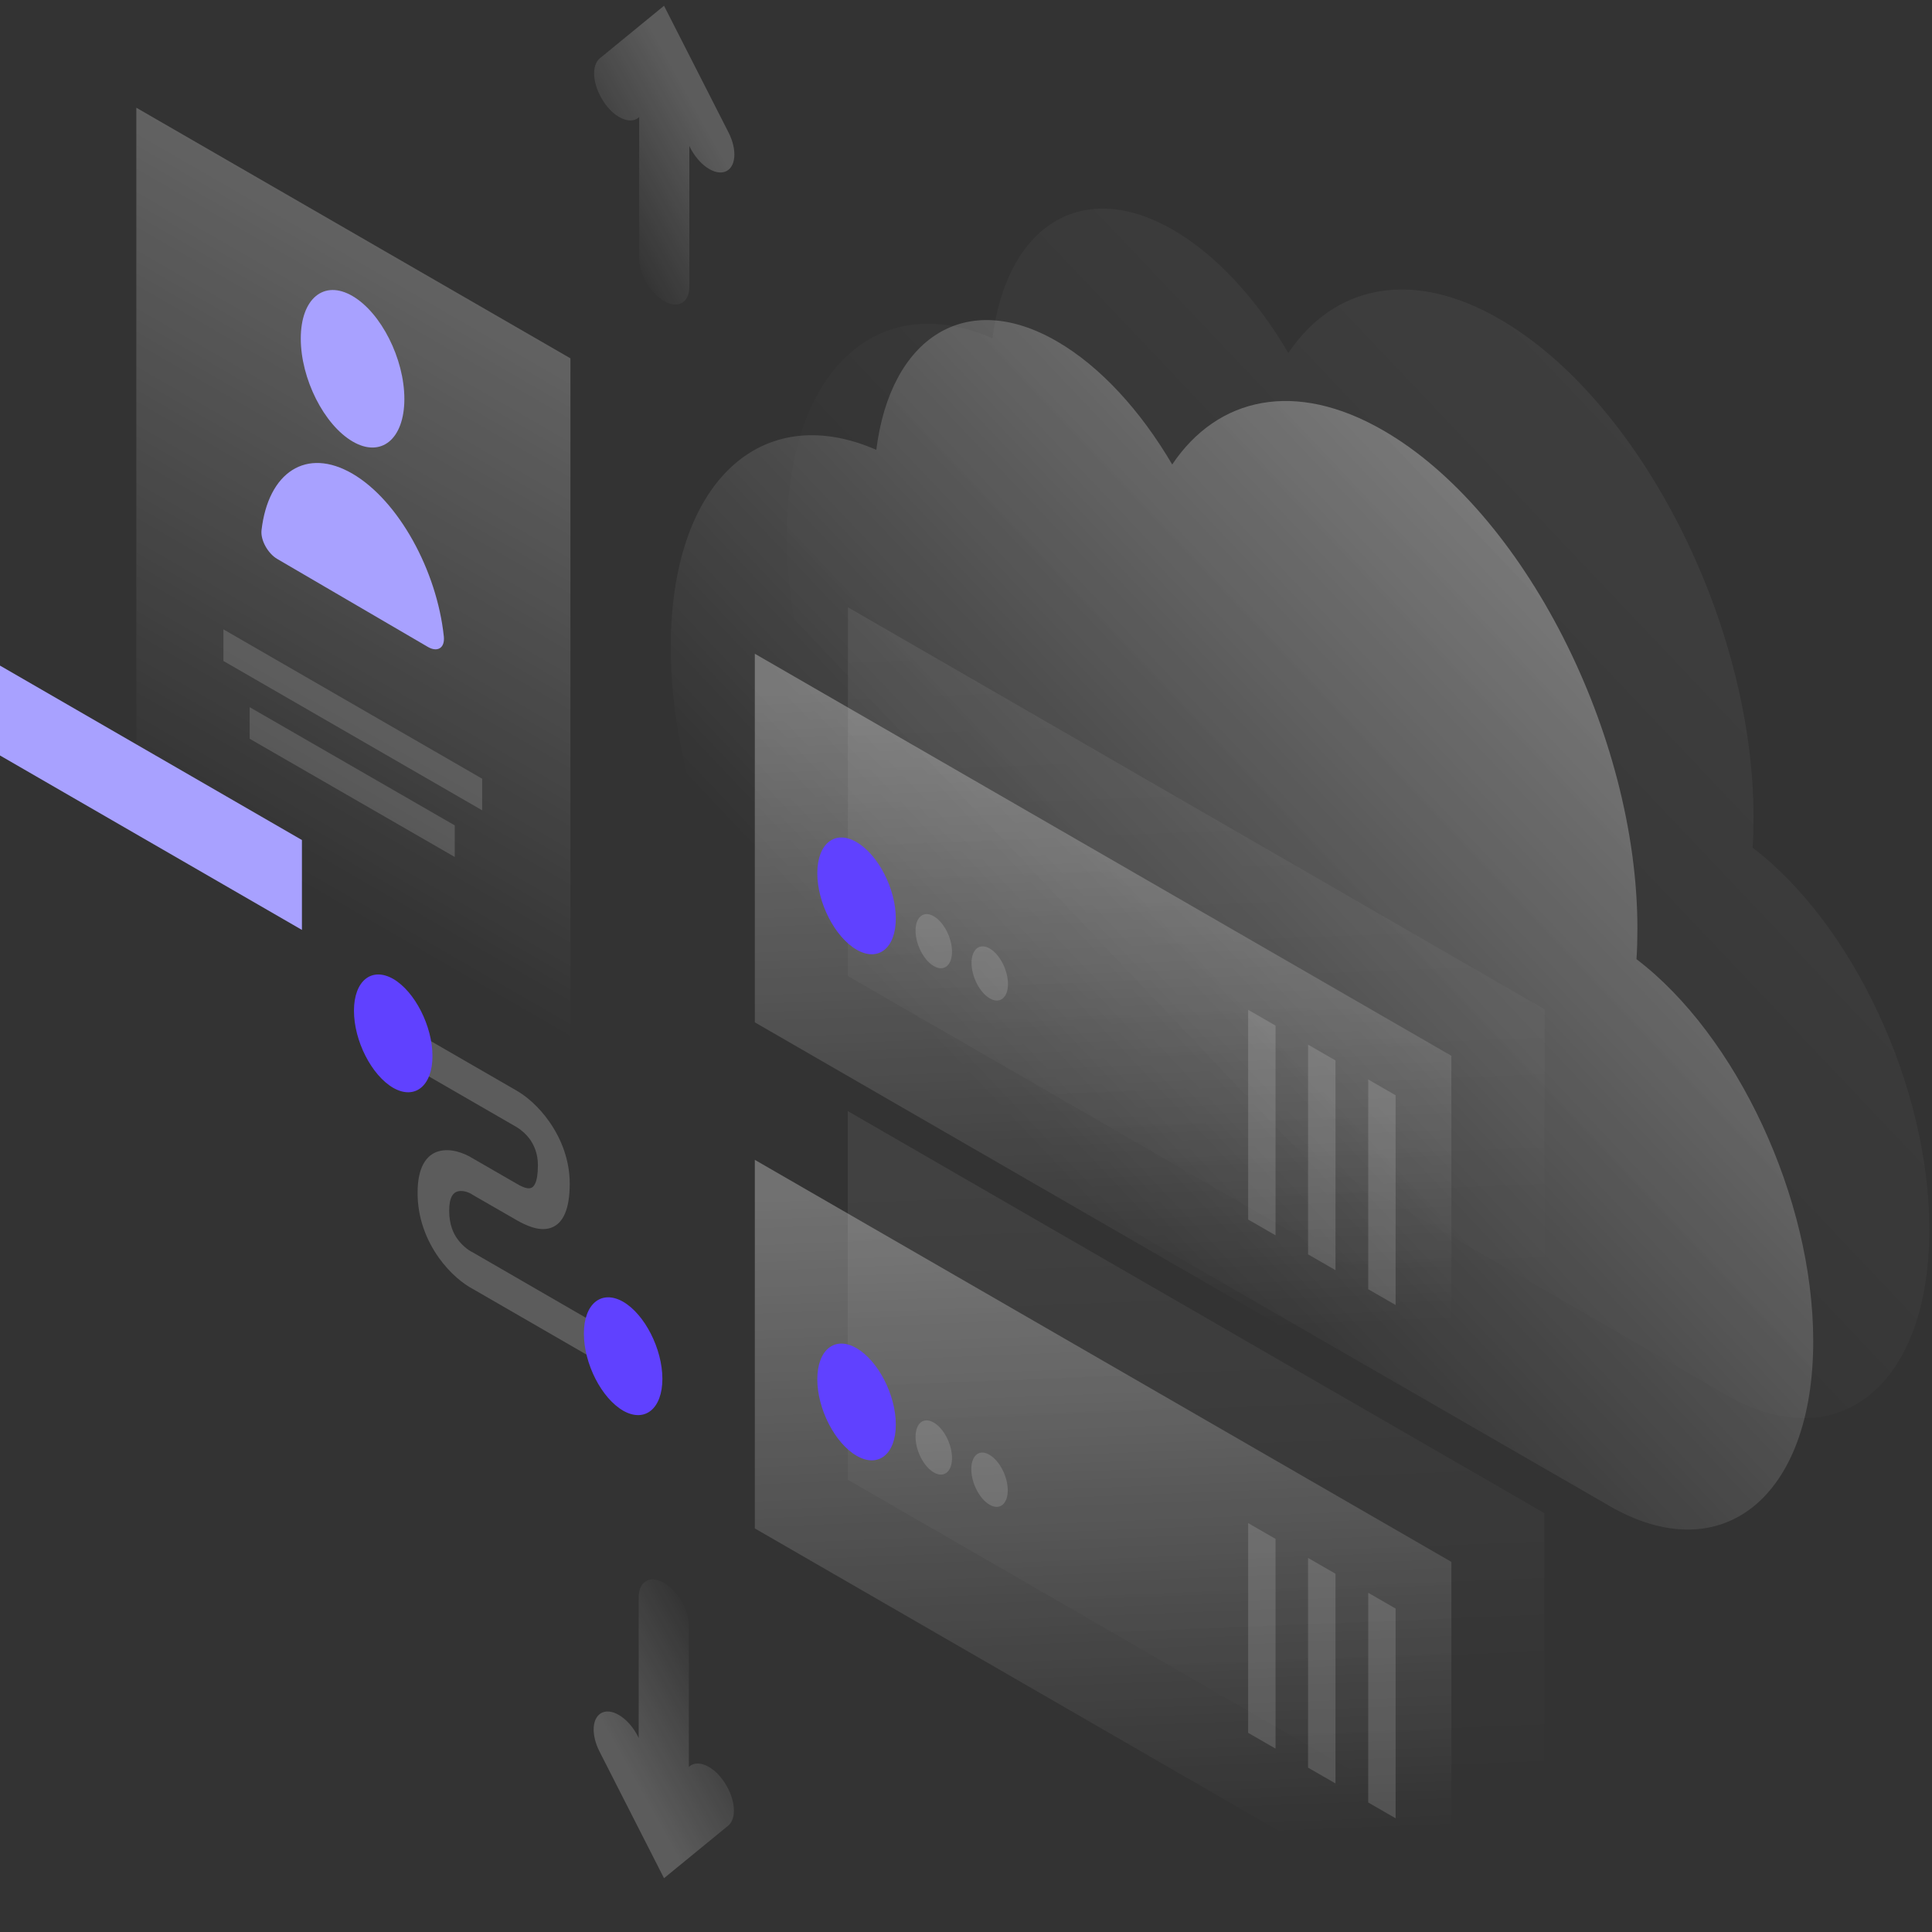 <svg width="265" height="265" viewBox="0 0 265 265" fill="none" xmlns="http://www.w3.org/2000/svg">
<rect x="0" y="0" width="265" height="265" fill="#333333" stroke="none"/>
<path opacity="0.07" d="M240.521 112.067C240.521 113.501 240.489 114.934 240.394 116.272C254.092 126.689 264.637 149.021 264.637 168.677C264.637 190.085 252.117 200.184 236.666 191.264C236.634 191.232 236.603 191.232 236.571 191.2L139.502 135.227C139.47 135.195 139.438 135.195 139.375 135.163C122.012 125.128 107.932 97.508 107.932 73.456C107.932 50.933 120.292 39.496 136.125 46.41C138.068 30.959 148.422 24.301 160.91 31.532C166.899 35.005 172.41 41.089 176.711 48.416C182.955 39.146 193.595 36.789 205.637 43.733C224.911 54.82 240.521 85.434 240.521 112.067Z" fill="url(#paint0_linear_266_4374)"/>
<path opacity="0.4" d="M224.593 127.358C224.593 128.792 224.561 130.226 224.466 131.563C238.164 141.981 248.709 164.313 248.709 183.968C248.709 205.376 236.189 215.475 220.739 206.555C220.707 206.523 220.675 206.523 220.643 206.491L123.574 150.518C123.542 150.487 123.511 150.487 123.447 150.455C106.085 140.42 92.004 112.8 92.004 88.748C92.004 66.225 104.364 54.788 120.197 61.701C122.141 46.25 132.494 39.592 144.982 46.824C150.971 50.296 156.483 56.381 160.783 63.708C167.027 54.437 177.668 52.08 189.71 59.025C208.983 70.111 224.593 100.726 224.593 127.358Z" fill="url(#paint1_linear_266_4374)"/>
<path opacity="0.2" d="M70.915 154.628L56.133 146.09V141.089L70.915 149.627C72.125 150.327 73.877 151.729 75.374 153.895C76.999 156.221 78.146 159.152 78.146 162.338C78.146 165.842 77.254 167.849 75.534 168.422C73.941 168.964 72.061 168.04 70.883 167.371L64.798 163.867L64.766 163.835C64.256 163.516 63.428 163.23 62.759 163.421C62.218 163.58 61.612 164.122 61.612 166.065C61.612 168.008 62.218 169.219 62.727 169.92C63.364 170.812 64.193 171.449 64.702 171.704L64.766 171.735L83.339 182.471V187.473L64.862 176.801C63.587 176.132 61.772 174.73 60.179 172.5C58.458 170.079 57.248 166.989 57.28 163.548C57.28 160.139 58.458 158.387 60.179 157.909C61.772 157.463 63.587 158.101 64.862 158.897L70.883 162.369C71.743 162.879 72.412 163.102 72.826 162.943C73.144 162.847 73.782 162.369 73.782 159.821C73.782 158.196 73.24 157.113 72.762 156.38C72.189 155.552 71.392 154.915 70.915 154.628Z" fill="white"/>
<path d="M59.319 144.848C59.319 148.957 56.897 150.901 53.935 149.212C50.972 147.492 48.551 142.777 48.551 138.636C48.551 134.526 50.972 132.583 53.935 134.271C56.897 135.992 59.319 140.738 59.319 144.848Z" fill="#6041FF"/>
<path d="M90.856 189.129C90.856 193.239 88.434 195.182 85.472 193.494C82.509 191.773 80.088 187.059 80.088 182.917C80.088 178.808 82.509 176.864 85.472 178.553C88.434 180.273 90.856 185.02 90.856 189.129Z" fill="#6041FF"/>
<path opacity="0.07" d="M116.311 83.3L211.851 138.445V189.002L116.279 133.857L116.311 83.3Z" fill="url(#paint2_linear_266_4374)"/>
<path opacity="0.3" d="M103.535 89.671L199.075 144.816V195.373L103.535 140.229V89.671Z" fill="url(#paint3_linear_266_4374)"/>
<path d="M112.105 119.776C112.105 123.854 114.527 128.537 117.489 130.257C120.452 131.978 122.873 130.066 122.873 125.989C122.873 121.911 120.452 117.228 117.489 115.508C114.527 113.787 112.105 115.699 112.105 119.776Z" fill="#6041FF"/>
<path opacity="0.15" d="M125.58 127.645C125.58 129.525 126.695 131.723 128.097 132.519C129.467 133.316 130.582 132.424 130.582 130.544C130.582 128.665 129.467 126.466 128.065 125.67C126.695 124.874 125.58 125.766 125.58 127.645Z" fill="white"/>
<path opacity="0.15" d="M133.258 132.073C133.258 133.953 134.373 136.151 135.775 136.947C137.144 137.744 138.259 136.852 138.259 134.972C138.259 133.093 137.144 130.895 135.743 130.098C134.373 129.302 133.258 130.194 133.258 132.073Z" fill="white"/>
<path opacity="0.15" d="M174.958 140.675V169.442L171.199 167.275V138.508L174.958 140.675Z" fill="white"/>
<path opacity="0.15" d="M183.179 145.453V174.22L179.42 172.054V143.287L183.179 145.453Z" fill="white"/>
<path opacity="0.15" d="M191.429 150.232V178.999L187.67 176.833V148.066L191.429 150.232Z" fill="white"/>
<path opacity="0.07" d="M116.279 152.398L211.819 207.543V258.1L116.279 202.955V152.398Z" fill="url(#paint4_linear_266_4374)"/>
<path opacity="0.3" d="M103.535 159.088L199.075 214.233V264.79L103.535 209.645V159.088Z" fill="url(#paint5_linear_266_4374)"/>
<path d="M112.105 189.193C112.105 193.271 114.527 197.954 117.489 199.674C120.452 201.394 122.873 199.483 122.873 195.405C122.873 191.327 120.452 186.644 117.489 184.924C114.527 183.204 112.105 185.115 112.105 189.193Z" fill="#6041FF"/>
<path opacity="0.15" d="M125.58 197.094C125.58 198.973 126.695 201.171 128.097 201.968C129.467 202.764 130.582 201.872 130.582 199.993C130.582 198.113 129.467 195.915 128.065 195.118C126.695 194.322 125.58 195.182 125.58 197.094Z" fill="white"/>
<path opacity="0.15" d="M133.227 201.522C133.227 203.401 134.342 205.599 135.743 206.396C137.113 207.192 138.228 206.3 138.228 204.421C138.228 202.541 137.113 200.343 135.711 199.547C134.342 198.718 133.227 199.61 133.227 201.522Z" fill="white"/>
<path opacity="0.15" d="M174.958 211.079V239.846L171.199 237.68V208.913L174.958 211.079Z" fill="white"/>
<path opacity="0.15" d="M183.179 215.857V244.624L179.42 242.458V213.691L183.179 215.857Z" fill="white"/>
<path opacity="0.15" d="M191.429 220.636V249.403L187.67 247.237V218.47L191.429 220.636Z" fill="white"/>
<path opacity="0.3" d="M18.699 14.775L78.24 49.149V159.47L18.699 125.065V14.775Z" fill="url(#paint6_linear_266_4374)"/>
<path d="M55.464 54.724C55.464 60.235 52.278 62.848 48.36 60.554C44.442 58.26 41.256 51.953 41.256 46.441C41.256 40.93 44.442 38.318 48.36 40.611C52.278 42.905 55.464 49.213 55.464 54.724Z" fill="#A8A1FF"/>
<path d="M48.359 64.982C42.02 61.287 36.795 64.759 35.871 72.724C35.712 74.093 36.764 75.941 38.038 76.674L58.713 88.748C59.987 89.48 61.039 88.907 60.879 87.314C59.924 78.235 54.667 68.678 48.359 64.982Z" fill="#A8A1FF"/>
<path opacity="0.15" d="M30.646 86.326L66.135 106.811V111.143L30.646 90.659V86.326Z" fill="white"/>
<path opacity="0.15" d="M34.246 96.999L62.376 113.214V117.546L34.246 101.331V96.999Z" fill="white"/>
<path d="M41.414 115.221L0 91.296V103.625L41.414 127.55V115.221Z" fill="#A8A1FF"/>
<path opacity="0.2" d="M91.079 0.79L99.936 18.184C101.146 20.573 100.955 22.963 99.49 23.536C98.024 24.109 95.858 22.612 94.647 20.223L94.552 20V39.305C94.552 41.503 93.023 42.395 91.111 41.312C89.2 40.197 87.671 37.553 87.671 35.355V16.05L87.575 16.145C86.365 17.133 84.166 16.113 82.733 13.851C81.267 11.59 81.076 8.977 82.287 7.99L91.079 0.79Z" fill="url(#paint7_linear_266_4374)"/>
<path opacity="0.2" d="M91.079 257.622L82.222 240.228C81.012 237.839 81.203 235.45 82.668 234.876C84.134 234.303 86.3 235.8 87.511 238.189L87.606 238.412V219.107C87.606 216.909 89.135 216.017 91.047 217.1C92.958 218.215 94.487 220.859 94.487 223.057V242.363L94.583 242.267C95.794 241.279 97.992 242.299 99.425 244.561C100.891 246.823 101.082 249.435 99.871 250.422L91.079 257.622Z" fill="url(#paint8_linear_266_4374)"/>
<defs>
<linearGradient id="paint0_linear_266_4374" x1="258.938" y1="51.231" x2="160.363" y2="144.731" gradientUnits="userSpaceOnUse">
<stop stop-color="white"/>
<stop offset="1" stop-color="white" stop-opacity="0"/>
</linearGradient>
<linearGradient id="paint1_linear_266_4374" x1="243.007" y1="66.522" x2="144.432" y2="160.023" gradientUnits="userSpaceOnUse">
<stop stop-color="white"/>
<stop offset="1" stop-color="white" stop-opacity="0"/>
</linearGradient>
<linearGradient id="paint2_linear_266_4374" x1="162.112" y1="87.343" x2="165.672" y2="176.772" gradientUnits="userSpaceOnUse">
<stop stop-color="white"/>
<stop offset="1" stop-color="white" stop-opacity="0"/>
</linearGradient>
<linearGradient id="paint3_linear_266_4374" x1="149.367" y1="93.714" x2="152.927" y2="183.143" gradientUnits="userSpaceOnUse">
<stop stop-color="white"/>
<stop offset="1" stop-color="white" stop-opacity="0"/>
</linearGradient>
<linearGradient id="paint4_linear_266_4374" x1="162.105" y1="156.452" x2="165.665" y2="245.88" gradientUnits="userSpaceOnUse">
<stop stop-color="white"/>
<stop offset="1" stop-color="white" stop-opacity="0"/>
</linearGradient>
<linearGradient id="paint5_linear_266_4374" x1="149.36" y1="163.142" x2="152.92" y2="252.57" gradientUnits="userSpaceOnUse">
<stop stop-color="white"/>
<stop offset="1" stop-color="white" stop-opacity="0"/>
</linearGradient>
<linearGradient id="paint6_linear_266_4374" x1="84.621" y1="24.471" x2="31.767" y2="116.041" gradientUnits="userSpaceOnUse">
<stop stop-color="white"/>
<stop offset="1" stop-color="white" stop-opacity="0"/>
</linearGradient>
<linearGradient id="paint7_linear_266_4374" x1="97.382" y1="18.336" x2="81.224" y2="27.343" gradientUnits="userSpaceOnUse">
<stop stop-color="white"/>
<stop offset="1" stop-color="white" stop-opacity="0"/>
</linearGradient>
<linearGradient id="paint8_linear_266_4374" x1="84.76" y1="240.088" x2="100.918" y2="231.081" gradientUnits="userSpaceOnUse">
<stop stop-color="white"/>
<stop offset="1" stop-color="white" stop-opacity="0"/>
</linearGradient>
</defs>
</svg>
